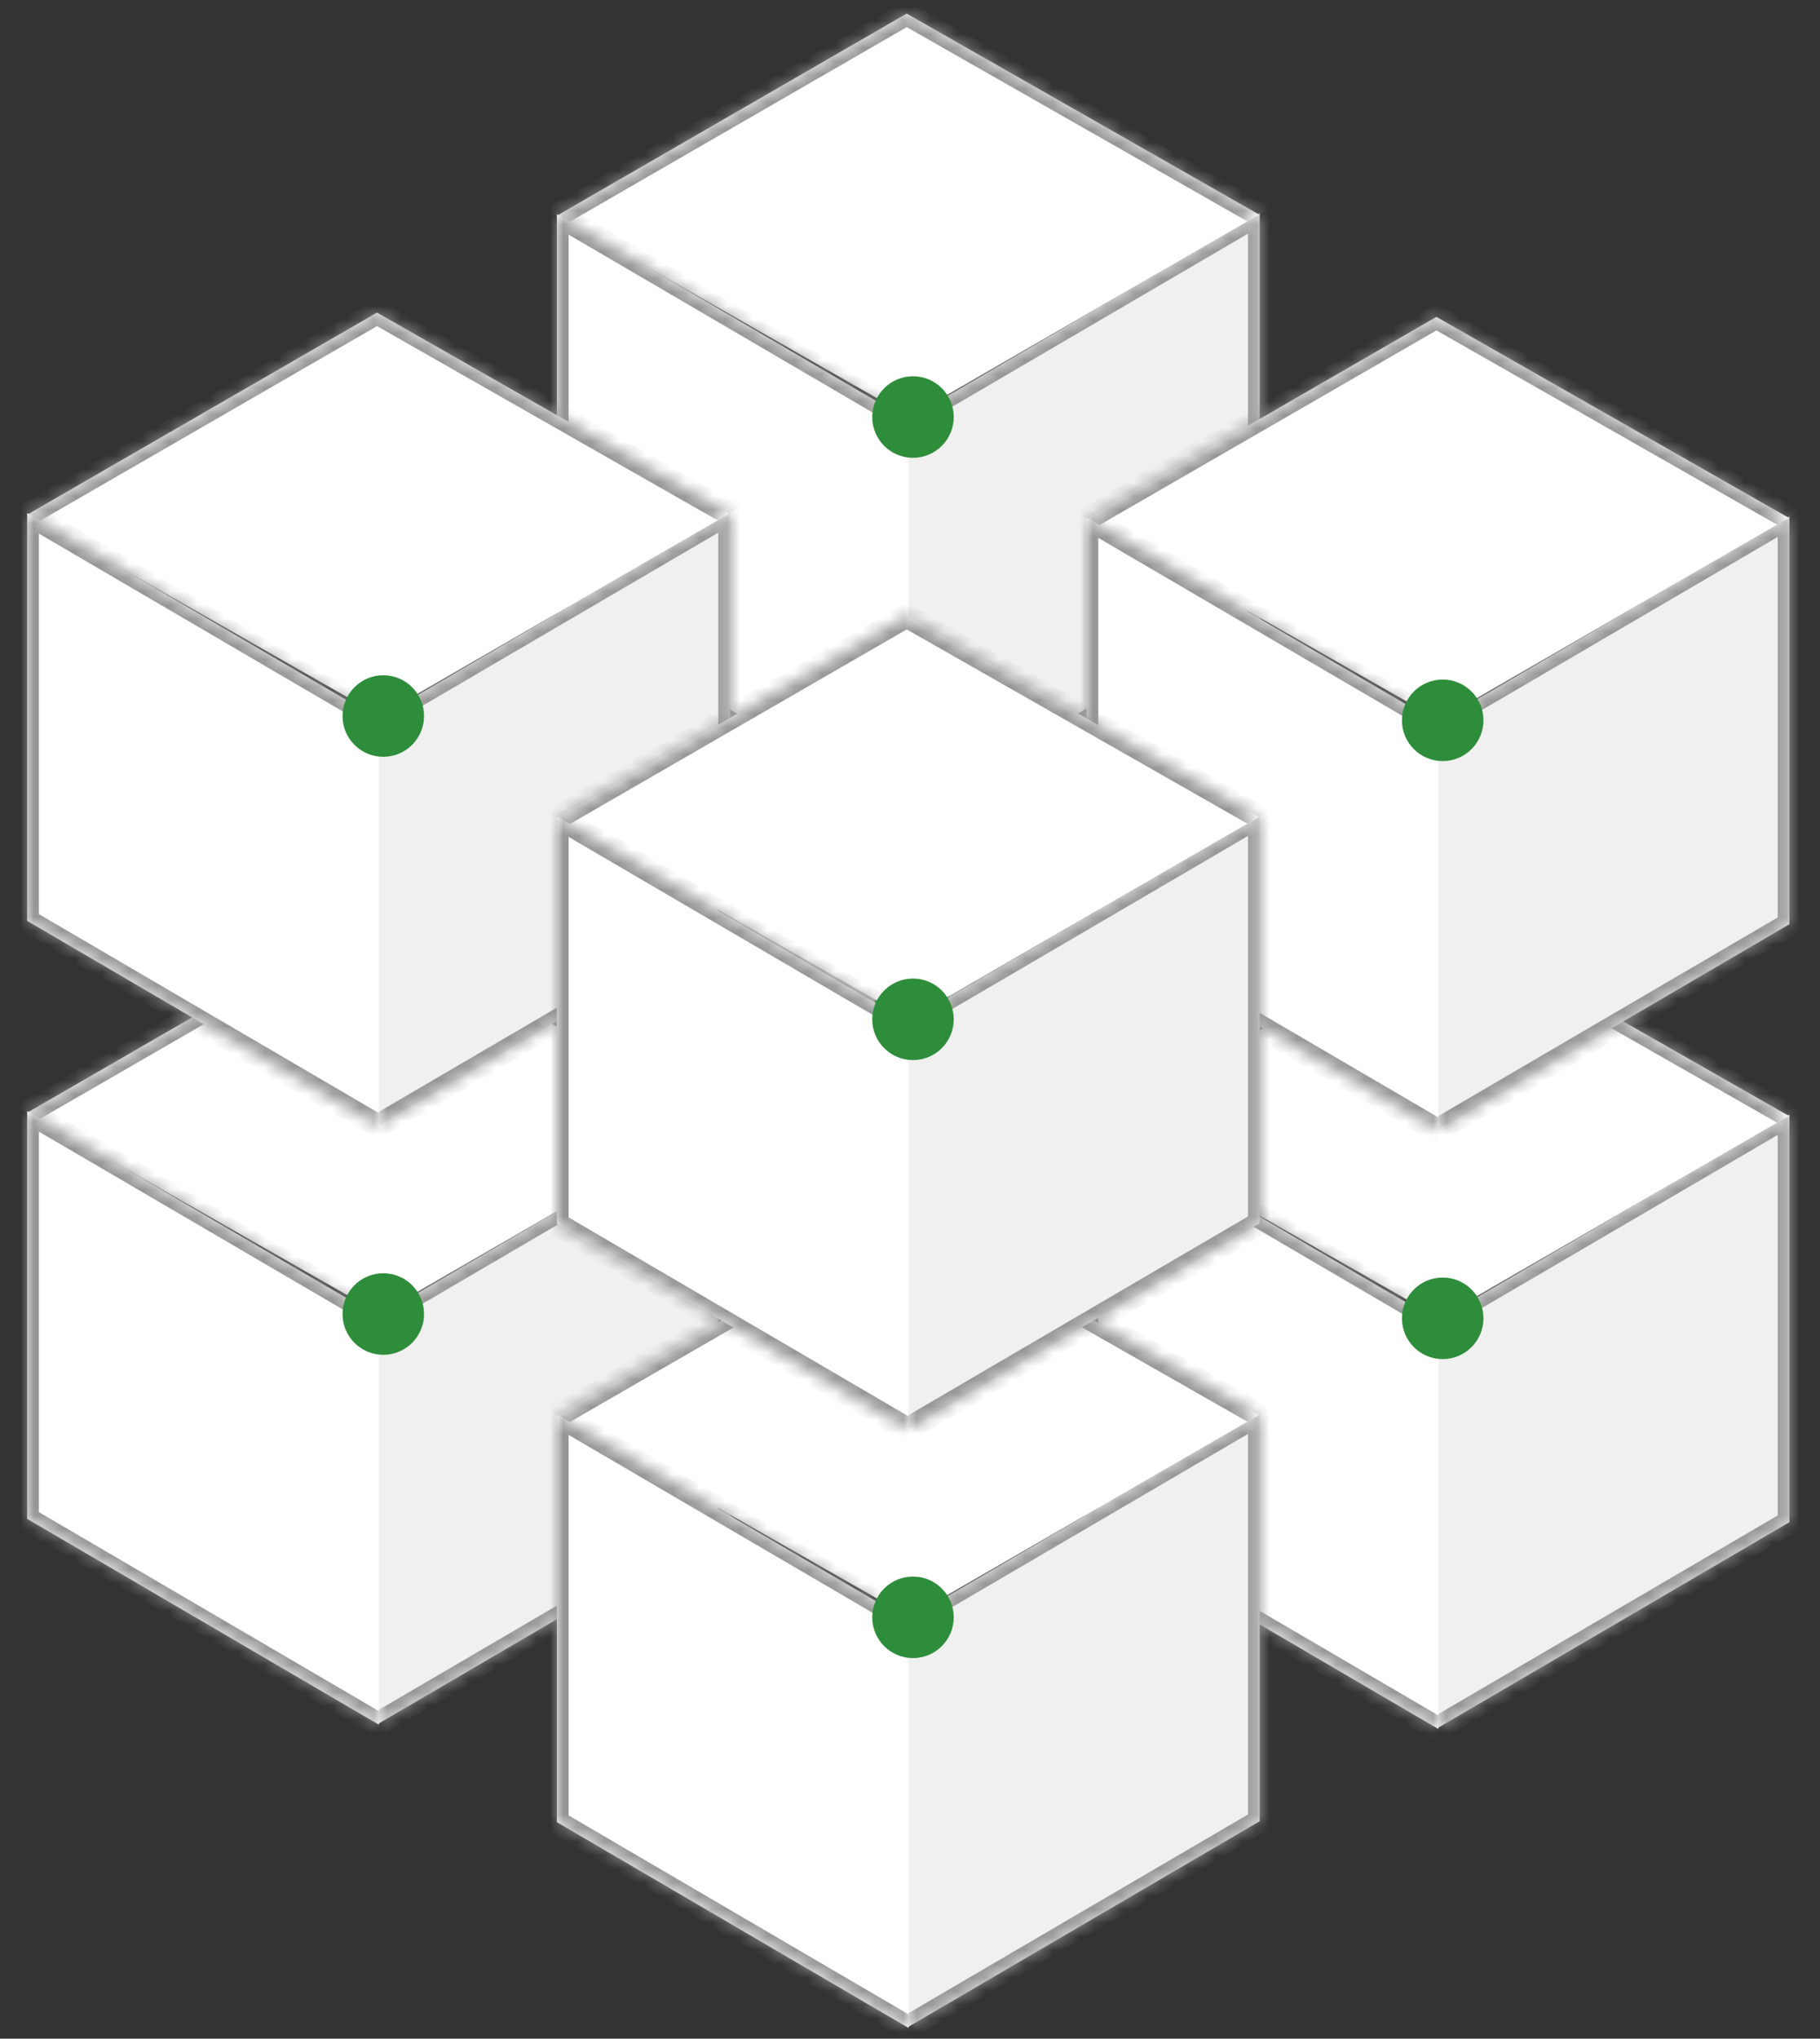 <svg width="134" height="150" viewBox="0 0 134 150" fill="none" xmlns="http://www.w3.org/2000/svg">
<rect x="0" y="0" width="134" height="150" fill="#333333" stroke="none"/>
<mask id="path-1-inside-1_707_3876" fill="white">
<path d="M66.854 104.83L66.854 74.83L92.75 59.685L92.75 89.685L66.854 104.83Z"/>
</mask>
<path d="M66.854 104.83L66.854 74.83L92.75 59.685L92.75 89.685L66.854 104.83Z" fill="#F0F0F0"/>
<path d="M92.75 59.685L93.614 59.18L93.614 58.18L92.75 58.685L92.75 59.685ZM92.75 89.685L92.75 90.685L93.614 90.18L93.614 89.18L92.75 89.685ZM66.854 75.83L92.75 60.685L92.75 58.685L66.854 73.83L66.854 75.83ZM91.887 60.19L91.887 90.19L93.614 89.18L93.614 59.18L91.887 60.19ZM92.75 88.685L66.854 103.83L66.854 105.83L92.75 90.685L92.75 88.685Z" fill="#969696" mask="url(#path-1-inside-1_707_3876)"/>
<mask id="path-3-inside-2_707_3876" fill="white">
<path d="M41.003 59.869L66.757 45L92.705 59.789L66.952 74.658L41.003 59.869Z"/>
</mask>
<path d="M41.003 59.869L66.757 45L92.705 59.789L66.952 74.658L41.003 59.869Z" fill="white"/>
<path d="M66.757 45L67.623 44.5L66.754 44.005L65.888 44.505L66.757 45ZM41.872 60.364L67.626 45.495L65.888 44.505L40.135 59.374L41.872 60.364ZM65.891 45.5L91.839 60.289L93.572 59.289L67.623 44.5L65.891 45.5Z" fill="#969696" mask="url(#path-3-inside-2_707_3876)"/>
<mask id="path-5-inside-3_707_3876" fill="white">
<path d="M41 59.756L41 89.756L66.897 104.901L66.897 74.901L41 59.756Z"/>
</mask>
<path d="M41 59.756L41 89.756L66.897 104.901L66.897 74.901L41 59.756Z" fill="white"/>
<path d="M41 59.756L40.137 59.251L40.137 58.251L41 58.756L41 59.756ZM41 89.756L41 90.756L40.137 90.251L40.137 89.251L41 89.756ZM41.863 60.261L41.863 90.261L40.137 89.251L40.137 59.251L41.863 60.261ZM41 88.756L66.897 103.901L66.897 105.901L41 90.756L41 88.756ZM66.897 75.901L41 60.756L41 58.756L66.897 73.901L66.897 75.901Z" fill="#969696" mask="url(#path-5-inside-3_707_3876)"/>
<circle cx="67.22" cy="74.685" r="3" fill="#2E8D3A"/>
<mask id="path-8-inside-4_707_3876" fill="white">
<path d="M66.854 60.83L66.854 30.83L92.75 15.685L92.75 45.685L66.854 60.83Z"/>
</mask>
<path d="M66.854 60.83L66.854 30.83L92.75 15.685L92.75 45.685L66.854 60.83Z" fill="#F0F0F0"/>
<path d="M92.75 15.685L93.614 15.18L93.614 14.18L92.75 14.685L92.75 15.685ZM92.75 45.685L92.75 46.685L93.614 46.18L93.614 45.18L92.75 45.685ZM66.854 31.83L92.75 16.685L92.75 14.685L66.854 29.83L66.854 31.83ZM91.887 16.19L91.887 46.19L93.614 45.18L93.614 15.18L91.887 16.19ZM92.75 44.685L66.854 59.83L66.854 61.83L92.75 46.685L92.75 44.685Z" fill="#969696" mask="url(#path-8-inside-4_707_3876)"/>
<mask id="path-10-inside-5_707_3876" fill="white">
<path d="M41.003 15.869L66.757 1L92.705 15.789L66.952 30.658L41.003 15.869Z"/>
</mask>
<path d="M41.003 15.869L66.757 1L92.705 15.789L66.952 30.658L41.003 15.869Z" fill="white"/>
<path d="M66.757 1L67.623 0.5L66.754 0.005L65.888 0.505L66.757 1ZM41.872 16.364L67.626 1.495L65.888 0.505L40.135 15.374L41.872 16.364ZM65.891 1.5L91.839 16.289L93.572 15.289L67.623 0.5L65.891 1.5Z" fill="#969696" mask="url(#path-10-inside-5_707_3876)"/>
<mask id="path-12-inside-6_707_3876" fill="white">
<path d="M41 15.756L41 45.756L66.897 60.901L66.897 30.901L41 15.756Z"/>
</mask>
<path d="M41 15.756L41 45.756L66.897 60.901L66.897 30.901L41 15.756Z" fill="white"/>
<path d="M41 15.756L40.137 15.251L40.137 14.251L41 14.756L41 15.756ZM41 45.756L41 46.756L40.137 46.251L40.137 45.251L41 45.756ZM41.863 16.261L41.863 46.261L40.137 45.251L40.137 15.251L41.863 16.261ZM41 44.756L66.897 59.901L66.897 61.901L41 46.756L41 44.756ZM66.897 31.901L41 16.756L41 14.756L66.897 29.901L66.897 31.901Z" fill="#969696" mask="url(#path-12-inside-6_707_3876)"/>
<circle cx="67.22" cy="30.685" r="3" fill="#2E8D3A"/>
<mask id="path-15-inside-7_707_3876" fill="white">
<path d="M105.854 127.145L105.854 97.145L131.75 82L131.75 112L105.854 127.145Z"/>
</mask>
<path d="M105.854 127.145L105.854 97.145L131.75 82L131.75 112L105.854 127.145Z" fill="#F0F0F0"/>
<path d="M131.75 82L132.614 81.495L132.614 80.495L131.75 81L131.75 82ZM131.75 112L131.75 113L132.614 112.495L132.614 111.495L131.75 112ZM105.854 98.145L131.75 83L131.75 81L105.854 96.145L105.854 98.145ZM130.887 82.505L130.887 112.505L132.614 111.495L132.614 81.495L130.887 82.505ZM131.75 111L105.854 126.145L105.854 128.145L131.75 113L131.75 111Z" fill="#969696" mask="url(#path-15-inside-7_707_3876)"/>
<mask id="path-17-inside-8_707_3876" fill="white">
<path d="M80.003 82.184L105.757 67.315L131.705 82.104L105.952 96.973L80.003 82.184Z"/>
</mask>
<path d="M80.003 82.184L105.757 67.315L131.705 82.104L105.952 96.973L80.003 82.184Z" fill="white"/>
<path d="M105.757 67.315L106.623 66.815L105.754 66.32L104.888 66.82L105.757 67.315ZM80.872 82.679L106.626 67.81L104.888 66.82L79.135 81.689L80.872 82.679ZM104.891 67.815L130.839 82.604L132.571 81.604L106.623 66.815L104.891 67.815Z" fill="#969696" mask="url(#path-17-inside-8_707_3876)"/>
<mask id="path-19-inside-9_707_3876" fill="white">
<path d="M80 82.071L80 112.071L105.897 127.216L105.897 97.216L80 82.071Z"/>
</mask>
<path d="M80 82.071L80 112.071L105.897 127.216L105.897 97.216L80 82.071Z" fill="white"/>
<path d="M80 82.071L79.137 81.566L79.137 80.566L80 81.071L80 82.071ZM80 112.071L80 113.071L79.137 112.566L79.137 111.566L80 112.071ZM80.863 82.576L80.863 112.576L79.137 111.566L79.137 81.566L80.863 82.576ZM80 111.071L105.897 126.216L105.897 128.216L80 113.071L80 111.071ZM105.897 98.216L80 83.071L80 81.071L105.897 96.216L105.897 98.216Z" fill="#969696" mask="url(#path-19-inside-9_707_3876)"/>
<circle cx="106.22" cy="97" r="3" fill="#2E8D3A"/>
<mask id="path-22-inside-10_707_3876" fill="white">
<path d="M105.854 83.145L105.854 53.145L131.75 38L131.75 68L105.854 83.145Z"/>
</mask>
<path d="M105.854 83.145L105.854 53.145L131.75 38L131.75 68L105.854 83.145Z" fill="#F0F0F0"/>
<path d="M131.75 38L132.614 37.495L132.614 36.495L131.75 37L131.75 38ZM131.75 68L131.75 69L132.614 68.495L132.614 67.495L131.75 68ZM105.854 54.145L131.75 39L131.75 37L105.854 52.145L105.854 54.145ZM130.887 38.505L130.887 68.505L132.614 67.495L132.614 37.495L130.887 38.505ZM131.75 67L105.854 82.145L105.854 84.145L131.75 69L131.75 67Z" fill="#969696" mask="url(#path-22-inside-10_707_3876)"/>
<mask id="path-24-inside-11_707_3876" fill="white">
<path d="M80.003 38.184L105.757 23.315L131.705 38.104L105.952 52.973L80.003 38.184Z"/>
</mask>
<path d="M80.003 38.184L105.757 23.315L131.705 38.104L105.952 52.973L80.003 38.184Z" fill="white"/>
<path d="M105.757 23.315L106.623 22.815L105.754 22.32L104.888 22.82L105.757 23.315ZM80.872 38.679L106.626 23.81L104.888 22.82L79.135 37.689L80.872 38.679ZM104.891 23.815L130.839 38.604L132.571 37.604L106.623 22.815L104.891 23.815Z" fill="#969696" mask="url(#path-24-inside-11_707_3876)"/>
<mask id="path-26-inside-12_707_3876" fill="white">
<path d="M80 38.071L80 68.071L105.897 83.216L105.897 53.216L80 38.071Z"/>
</mask>
<path d="M80 38.071L80 68.071L105.897 83.216L105.897 53.216L80 38.071Z" fill="white"/>
<path d="M80 38.071L79.137 37.566L79.137 36.566L80 37.071L80 38.071ZM80 68.071L80 69.071L79.137 68.566L79.137 67.566L80 68.071ZM80.863 38.576L80.863 68.576L79.137 67.566L79.137 37.566L80.863 38.576ZM80 67.071L105.897 82.216L105.897 84.216L80 69.071L80 67.071ZM105.897 54.216L80 39.071L80 37.071L105.897 52.216L105.897 54.216Z" fill="#969696" mask="url(#path-26-inside-12_707_3876)"/>
<circle cx="106.22" cy="53" r="3" fill="#2E8D3A"/>
<mask id="path-29-inside-13_707_3876" fill="white">
<path d="M27.854 126.83L27.854 96.83L53.75 81.685L53.75 111.685L27.854 126.83Z"/>
</mask>
<path d="M27.854 126.83L27.854 96.83L53.75 81.685L53.75 111.685L27.854 126.83Z" fill="#F0F0F0"/>
<path d="M53.75 81.685L54.614 81.18L54.614 80.18L53.75 80.685L53.75 81.685ZM53.75 111.685L53.75 112.685L54.614 112.18L54.614 111.18L53.75 111.685ZM27.854 97.83L53.75 82.685L53.75 80.685L27.854 95.83L27.854 97.83ZM52.887 82.19L52.887 112.19L54.614 111.18L54.614 81.18L52.887 82.19ZM53.75 110.685L27.854 125.83L27.854 127.83L53.75 112.685L53.75 110.685Z" fill="#969696" mask="url(#path-29-inside-13_707_3876)"/>
<mask id="path-31-inside-14_707_3876" fill="white">
<path d="M2.003 81.869L27.757 67L53.705 81.789L27.952 96.658L2.003 81.869Z"/>
</mask>
<path d="M2.003 81.869L27.757 67L53.705 81.789L27.952 96.658L2.003 81.869Z" fill="white"/>
<path d="M27.757 67L28.623 66.5L27.754 66.005L26.888 66.505L27.757 67ZM2.872 82.364L28.626 67.495L26.888 66.505L1.135 81.374L2.872 82.364ZM26.891 67.5L52.839 82.289L54.572 81.289L28.623 66.5L26.891 67.5Z" fill="#969696" mask="url(#path-31-inside-14_707_3876)"/>
<mask id="path-33-inside-15_707_3876" fill="white">
<path d="M2 81.756L2 111.756L27.897 126.901L27.897 96.901L2 81.756Z"/>
</mask>
<path d="M2 81.756L2 111.756L27.897 126.901L27.897 96.901L2 81.756Z" fill="white"/>
<path d="M2 81.756L1.137 81.251L1.137 80.251L2 80.756L2 81.756ZM2 111.756L2 112.756L1.137 112.251L1.137 111.251L2 111.756ZM2.863 82.261L2.863 112.261L1.137 111.251L1.137 81.251L2.863 82.261ZM2 110.756L27.897 125.901L27.897 127.901L2 112.756L2 110.756ZM27.897 97.901L2 82.756L2 80.756L27.897 95.901L27.897 97.901Z" fill="#969696" mask="url(#path-33-inside-15_707_3876)"/>
<circle cx="28.22" cy="96.685" r="3" fill="#2E8D3A"/>
<mask id="path-36-inside-16_707_3876" fill="white">
<path d="M27.854 82.83L27.854 52.83L53.75 37.685L53.75 67.685L27.854 82.83Z"/>
</mask>
<path d="M27.854 82.83L27.854 52.83L53.75 37.685L53.75 67.685L27.854 82.83Z" fill="#F0F0F0"/>
<path d="M53.75 37.685L54.614 37.18L54.614 36.18L53.75 36.685L53.75 37.685ZM53.75 67.685L53.75 68.685L54.614 68.18L54.614 67.18L53.75 67.685ZM27.854 53.83L53.75 38.685L53.75 36.685L27.854 51.83L27.854 53.83ZM52.887 38.19L52.887 68.19L54.614 67.18L54.614 37.18L52.887 38.19ZM53.75 66.685L27.854 81.83L27.854 83.83L53.75 68.685L53.75 66.685Z" fill="#969696" mask="url(#path-36-inside-16_707_3876)"/>
<mask id="path-38-inside-17_707_3876" fill="white">
<path d="M2.003 37.869L27.757 23L53.705 37.789L27.952 52.658L2.003 37.869Z"/>
</mask>
<path d="M2.003 37.869L27.757 23L53.705 37.789L27.952 52.658L2.003 37.869Z" fill="white"/>
<path d="M27.757 23L28.623 22.5L27.754 22.005L26.888 22.505L27.757 23ZM2.872 38.364L28.626 23.495L26.888 22.505L1.135 37.374L2.872 38.364ZM26.891 23.5L52.839 38.289L54.572 37.289L28.623 22.5L26.891 23.5Z" fill="#969696" mask="url(#path-38-inside-17_707_3876)"/>
<mask id="path-40-inside-18_707_3876" fill="white">
<path d="M2 37.756L2 67.756L27.897 82.901L27.897 52.901L2 37.756Z"/>
</mask>
<path d="M2 37.756L2 67.756L27.897 82.901L27.897 52.901L2 37.756Z" fill="white"/>
<path d="M2 37.756L1.137 37.251L1.137 36.251L2 36.756L2 37.756ZM2 67.756L2 68.756L1.137 68.251L1.137 67.251L2 67.756ZM2.863 38.261L2.863 68.261L1.137 67.251L1.137 37.251L2.863 38.261ZM2 66.756L27.897 81.901L27.897 83.901L2 68.756L2 66.756ZM27.897 53.901L2 38.756L2 36.756L27.897 51.901L27.897 53.901Z" fill="#969696" mask="url(#path-40-inside-18_707_3876)"/>
<circle cx="28.22" cy="52.685" r="3" fill="#2E8D3A"/>
<mask id="path-43-inside-19_707_3876" fill="white">
<path d="M66.854 149.145L66.854 119.145L92.75 104L92.75 134L66.854 149.145Z"/>
</mask>
<path d="M66.854 149.145L66.854 119.145L92.75 104L92.75 134L66.854 149.145Z" fill="#F0F0F0"/>
<path d="M92.75 104L93.614 103.495L93.614 102.495L92.75 103L92.75 104ZM92.75 134L92.75 135L93.614 134.495L93.614 133.495L92.75 134ZM66.854 120.145L92.75 105L92.75 103L66.854 118.145L66.854 120.145ZM91.887 104.505L91.887 134.505L93.614 133.495L93.614 103.495L91.887 104.505ZM92.75 133L66.854 148.145L66.854 150.145L92.75 135L92.75 133Z" fill="#969696" mask="url(#path-43-inside-19_707_3876)"/>
<mask id="path-45-inside-20_707_3876" fill="white">
<path d="M41.003 104.184L66.757 89.315L92.705 104.104L66.952 118.973L41.003 104.184Z"/>
</mask>
<path d="M41.003 104.184L66.757 89.315L92.705 104.104L66.952 118.973L41.003 104.184Z" fill="white"/>
<path d="M66.757 89.315L67.623 88.815L66.754 88.32L65.888 88.82L66.757 89.315ZM41.872 104.679L67.626 89.81L65.888 88.82L40.135 103.689L41.872 104.679ZM65.891 89.815L91.839 104.604L93.572 103.604L67.623 88.815L65.891 89.815Z" fill="#969696" mask="url(#path-45-inside-20_707_3876)"/>
<mask id="path-47-inside-21_707_3876" fill="white">
<path d="M41 104.071L41 134.071L66.897 149.216L66.897 119.216L41 104.071Z"/>
</mask>
<path d="M41 104.071L41 134.071L66.897 149.216L66.897 119.216L41 104.071Z" fill="white"/>
<path d="M41 104.071L40.137 103.566L40.137 102.566L41 103.071L41 104.071ZM41 134.071L41 135.071L40.137 134.566L40.137 133.566L41 134.071ZM41.863 104.576L41.863 134.576L40.137 133.566L40.137 103.566L41.863 104.576ZM41 133.071L66.897 148.216L66.897 150.216L41 135.071L41 133.071ZM66.897 120.216L41 105.071L41 103.071L66.897 118.216L66.897 120.216Z" fill="#969696" mask="url(#path-47-inside-21_707_3876)"/>
<circle cx="67.22" cy="119" r="3" fill="#2E8D3A"/>
<mask id="path-50-inside-22_707_3876" fill="white">
<path d="M66.854 105.145L66.854 75.145L92.75 60L92.75 90L66.854 105.145Z"/>
</mask>
<path d="M66.854 105.145L66.854 75.145L92.75 60L92.75 90L66.854 105.145Z" fill="#F0F0F0"/>
<path d="M92.75 60L93.614 59.495L93.614 58.495L92.75 59L92.75 60ZM92.75 90L92.75 91L93.614 90.495L93.614 89.495L92.75 90ZM66.854 76.145L92.75 61L92.75 59L66.854 74.145L66.854 76.145ZM91.887 60.505L91.887 90.505L93.614 89.495L93.614 59.495L91.887 60.505ZM92.75 89L66.854 104.145L66.854 106.145L92.75 91L92.75 89Z" fill="#969696" mask="url(#path-50-inside-22_707_3876)"/>
<mask id="path-52-inside-23_707_3876" fill="white">
<path d="M41.003 60.184L66.757 45.315L92.705 60.104L66.952 74.973L41.003 60.184Z"/>
</mask>
<path d="M41.003 60.184L66.757 45.315L92.705 60.104L66.952 74.973L41.003 60.184Z" fill="white"/>
<path d="M66.757 45.315L67.623 44.815L66.754 44.32L65.888 44.82L66.757 45.315ZM41.872 60.679L67.626 45.81L65.888 44.82L40.135 59.689L41.872 60.679ZM65.891 45.815L91.839 60.604L93.572 59.604L67.623 44.815L65.891 45.815Z" fill="#969696" mask="url(#path-52-inside-23_707_3876)"/>
<mask id="path-54-inside-24_707_3876" fill="white">
<path d="M41 60.071L41 90.071L66.897 105.216L66.897 75.216L41 60.071Z"/>
</mask>
<path d="M41 60.071L41 90.071L66.897 105.216L66.897 75.216L41 60.071Z" fill="white"/>
<path d="M41 60.071L40.137 59.566L40.137 58.566L41 59.071L41 60.071ZM41 90.071L41 91.071L40.137 90.566L40.137 89.566L41 90.071ZM41.863 60.576L41.863 90.576L40.137 89.566L40.137 59.566L41.863 60.576ZM41 89.071L66.897 104.216L66.897 106.216L41 91.071L41 89.071ZM66.897 76.216L41 61.071L41 59.071L66.897 74.216L66.897 76.216Z" fill="#969696" mask="url(#path-54-inside-24_707_3876)"/>
<circle cx="67.22" cy="75" r="3" fill="#2E8D3A"/>
</svg>
